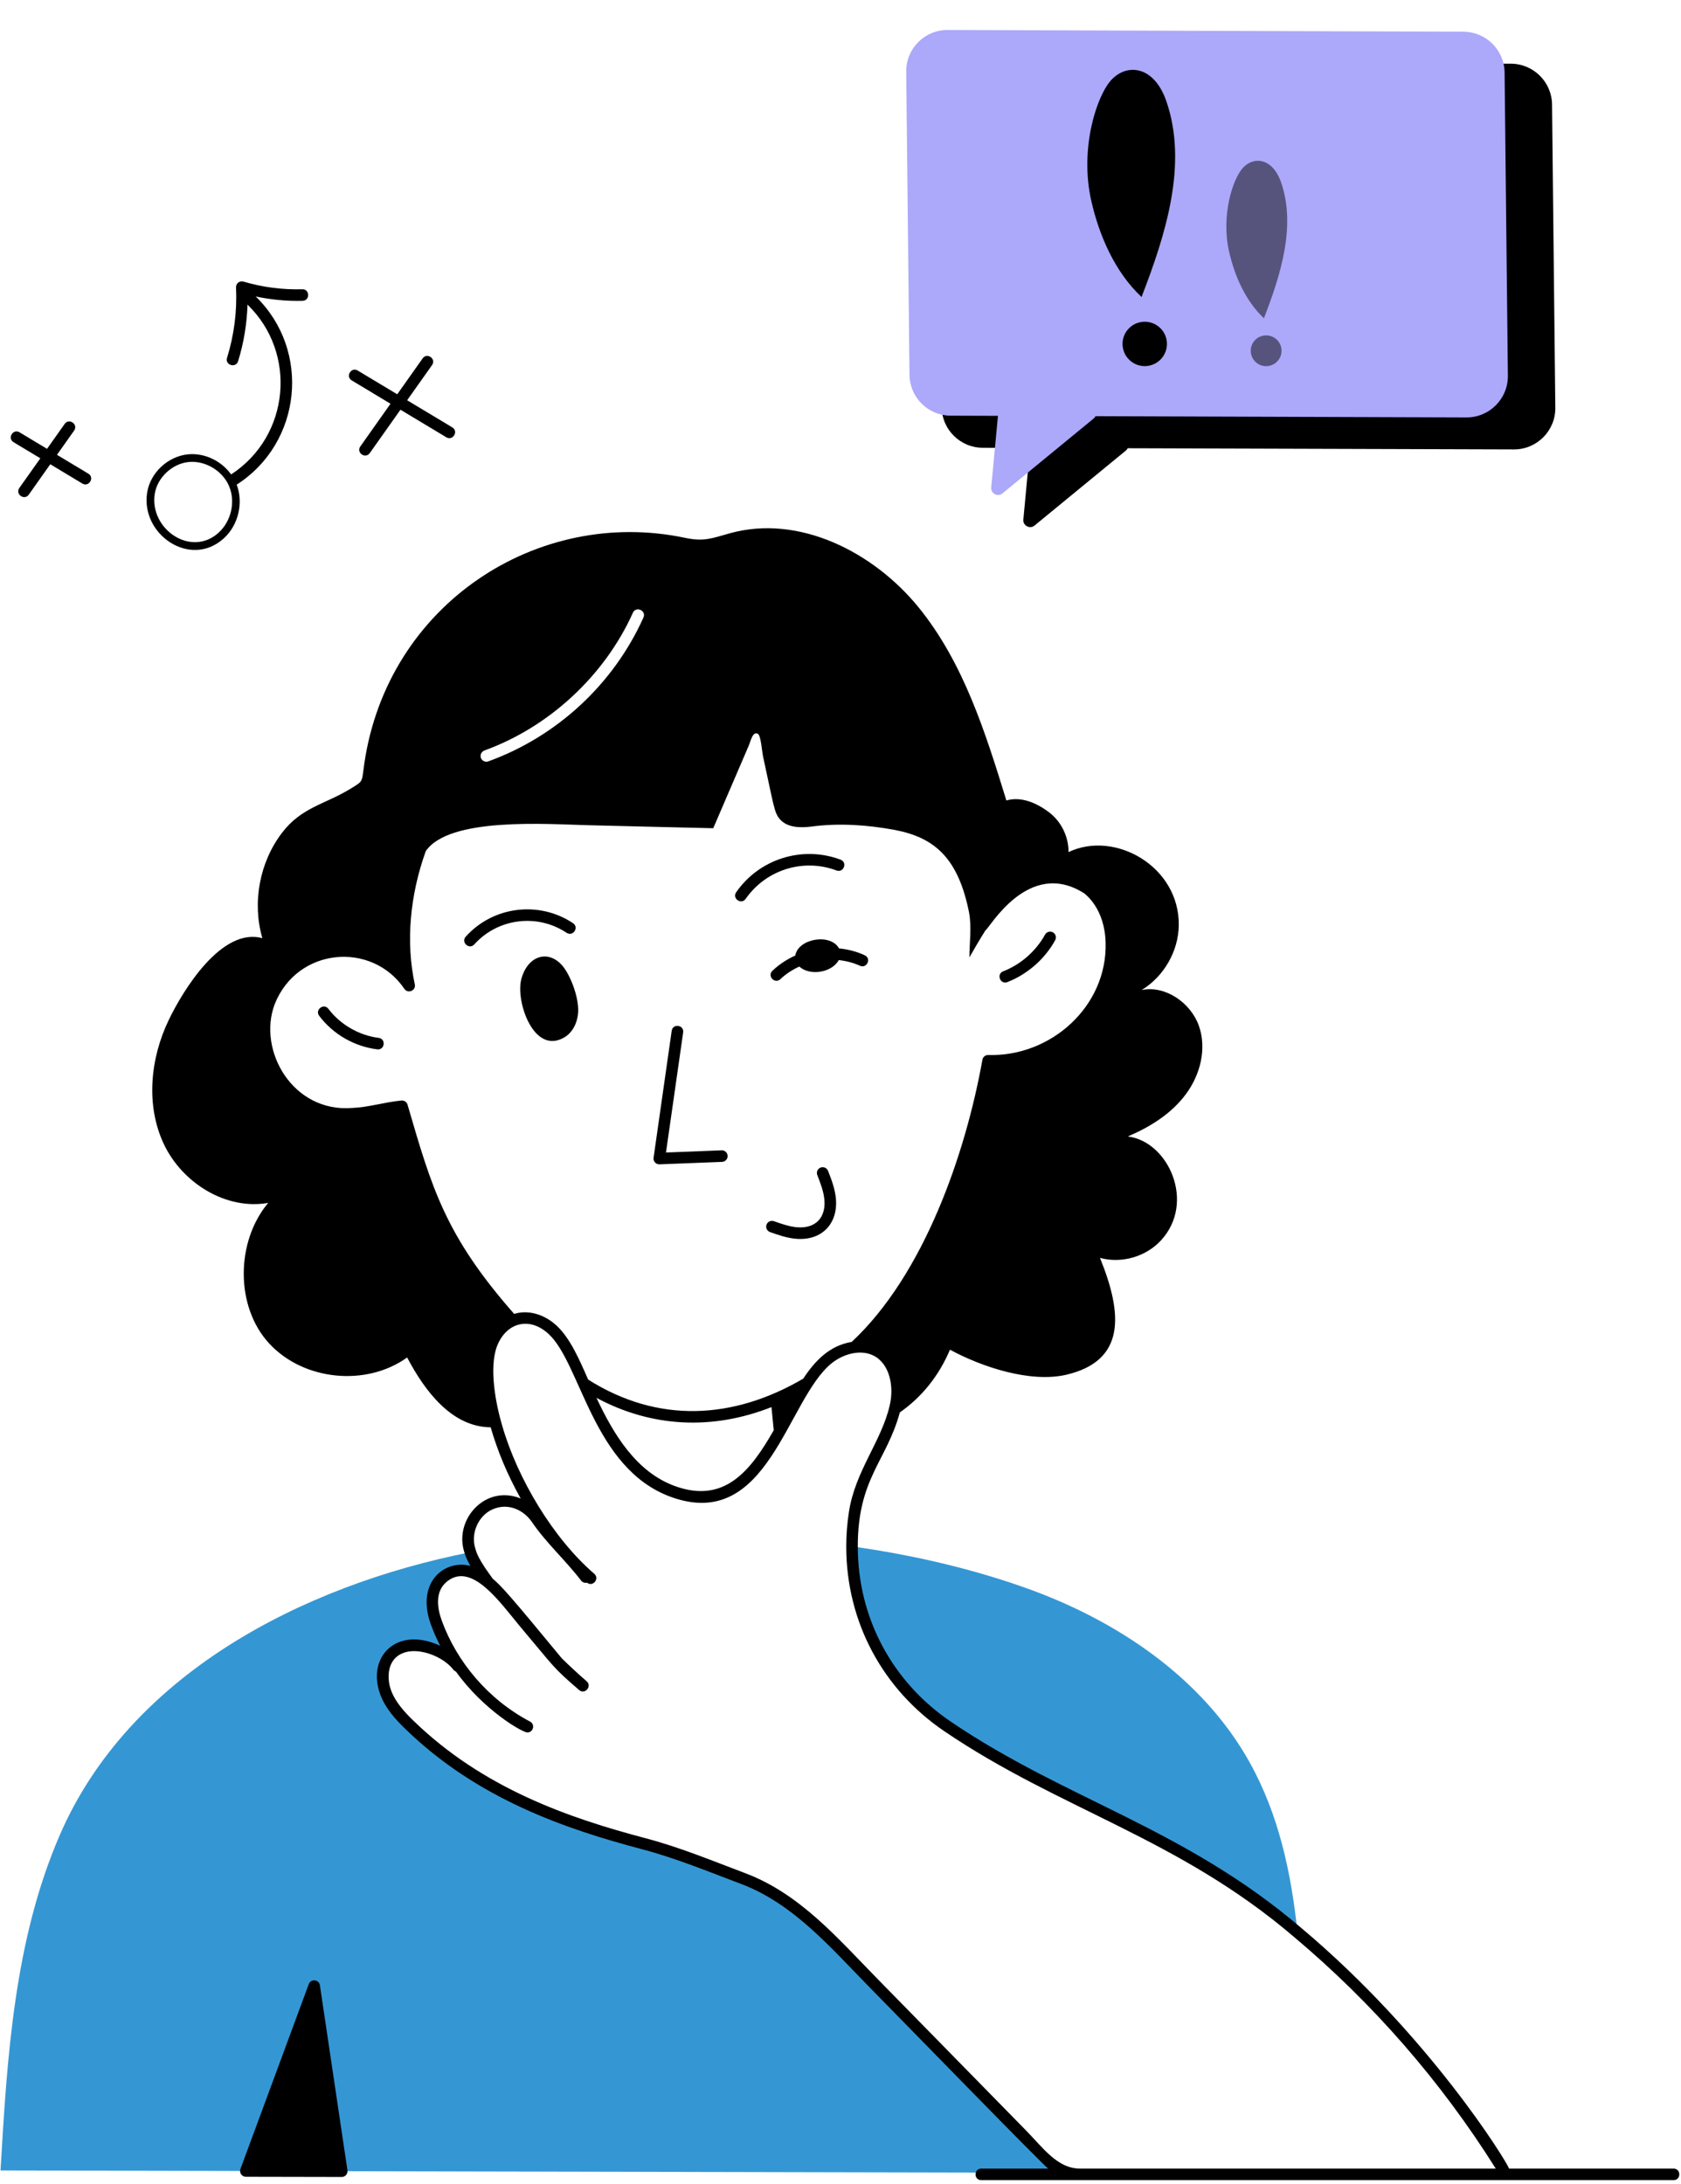 <?xml version="1.0" encoding="UTF-8"?> <svg xmlns="http://www.w3.org/2000/svg" width="314" height="408" viewBox="0 0 314 408" fill="none"><path fill-rule="evenodd" clip-rule="evenodd" d="M282.221 11.899C286.439 11.912 289.865 15.312 289.911 19.53L290.524 76.15C290.571 80.452 287.089 83.961 282.786 83.948L210.647 83.726C210.57 83.887 210.455 84.037 210.298 84.166L193.25 98.162C192.367 98.888 191.047 98.186 191.154 97.049L192.411 83.67L183.578 83.642C179.36 83.63 175.934 80.23 175.888 76.012L175.275 19.392C175.228 15.09 178.71 11.581 183.013 11.594L282.221 11.899Z" fill="black"></path><path fill-rule="evenodd" clip-rule="evenodd" d="M273.361 5.925C277.579 5.94 281.003 9.339 281.049 13.556L281.661 70.176C281.708 74.479 278.224 77.988 273.921 77.973L204.642 77.737C204.565 77.894 204.451 78.04 204.298 78.166L187.25 92.162C186.367 92.887 185.047 92.186 185.154 91.048L186.411 77.674L177.575 77.644C173.357 77.63 169.933 74.231 169.888 70.013L169.275 13.393C169.228 9.09 172.712 5.581 177.015 5.596L273.361 5.925Z" fill="#ACA8FA"></path><path d="M213.233 55.474C217.715 43.89 221.928 30.708 217.873 18.925C215.577 12.251 210.527 11.792 207.619 14.898C204.861 17.847 201.638 27.695 203.833 37.458C205.267 43.85 208.204 50.77 213.233 55.474Z" fill="black"></path><path d="M236.093 59.444C239.201 51.413 242.121 42.275 239.31 34.107C237.719 29.481 234.218 29.163 232.202 31.316C230.29 33.36 228.056 40.186 229.577 46.954C230.571 51.386 232.608 56.182 236.093 59.444Z" fill="black" fill-opacity="0.5"></path><path d="M209.688 64.444C209.801 66.735 211.744 68.494 214.035 68.382C216.32 68.269 218.085 66.321 217.972 64.035C217.859 61.749 215.911 59.985 213.62 60.103C211.334 60.215 209.57 62.158 209.688 64.444Z" fill="black"></path><path d="M233.636 65.661C233.714 67.249 235.061 68.469 236.649 68.391C238.234 68.312 239.457 66.962 239.379 65.377C239.301 63.793 237.95 62.57 236.362 62.652C234.777 62.73 233.554 64.076 233.636 65.661Z" fill="black" fill-opacity="0.5"></path><path d="M242.365 360.943C220.453 342.24 198.693 337.203 177.036 322.511C166.057 315.068 159.151 302.891 159.151 288.854C170.271 290.412 181.172 292.912 191.526 296.584C208.562 302.625 224.594 313.36 233.391 329.131C238.88 338.959 241.172 349.761 242.365 360.943Z" fill="#3497D4"></path><path d="M197.49 404.381V405.85L0.099 405.418C1.333 384.121 2.688 362.324 11.172 342.756C24.12 312.886 56.234 296.194 87.859 289.938C88.641 292.204 90.151 294.063 91.234 295.605C88.812 293.579 85.891 292.282 83.021 294.412C80.156 296.543 80.432 300.136 81.51 303.1C82.547 305.949 83.974 308.657 85.703 311.147L85.557 311.246C83.083 307.98 76.052 305.418 72.812 309.23C71.245 311.09 71.245 313.965 72.037 316.11C72.901 318.47 74.625 320.397 76.427 322.136C88.74 334.136 103.833 340.053 120.224 344.381C126.573 346.048 132.708 348.595 138.828 350.897C148.823 354.668 155.896 363.001 163.156 370.412C195.568 403.449 194.719 402.98 197.49 404.381Z" fill="#3497D4"></path><path d="M123.151 217.485C123.167 217.485 123.182 217.485 123.193 217.485L134.875 217.027C135.474 217 135.938 216.5 135.911 215.907C135.891 215.308 135.375 214.834 134.792 214.87L124.401 215.277L127.609 192.849C127.807 191.433 125.672 191.131 125.469 192.542L122.083 216.256C121.99 216.902 122.49 217.485 123.151 217.485Z" fill="black"></path><path d="M104.875 180.183C102.12 177.271 98.401 178.73 97.349 183.021C96.344 187.12 99.688 197.073 105.375 193.797C107 192.865 107.885 190.954 107.995 189.079C108.161 186.188 106.417 181.813 104.875 180.183Z" fill="black"></path><path d="M139.292 167.891C143.042 162.49 150.021 160.261 156.255 162.594C157.594 163.094 158.349 161.073 157.01 160.573C149.891 157.907 141.849 160.417 137.516 166.662C136.703 167.839 138.479 169.068 139.292 167.891Z" fill="black"></path><path d="M88.604 176.396C93 171.516 100.354 170.589 105.833 174.235C107.021 175.027 108.224 173.235 107.031 172.438C100.708 168.225 92.141 169.245 87 174.954C86.042 176.016 87.651 177.464 88.604 176.396Z" fill="black"></path><path d="M188.177 183.443C191.917 181.985 195.172 179.136 197.104 175.615C197.391 175.094 197.198 174.438 196.677 174.151C196.146 173.865 195.495 174.058 195.208 174.578C193.516 177.657 190.667 180.157 187.391 181.433C186.057 181.953 186.849 183.964 188.177 183.443Z" fill="black"></path><path d="M70.729 193.865C67.073 193.407 63.568 191.386 61.349 188.449C60.489 187.313 58.76 188.61 59.625 189.751C62.224 193.193 66.177 195.469 70.458 196.006C71.875 196.188 72.151 194.042 70.729 193.865Z" fill="black"></path><path d="M57.677 370.611L44.911 405.147C44.651 405.85 45.177 406.595 45.922 406.6C46.5 406.6 63.984 406.637 63.833 406.637C64.495 406.637 65 406.048 64.901 405.397L59.755 370.824C59.594 369.73 58.062 369.559 57.677 370.611Z" fill="black"></path><path d="M153.276 218.094C152.719 218.313 152.448 218.938 152.667 219.49C153.255 221.016 153.875 222.589 153.995 224.178C154.25 227.443 152.349 229.464 149.031 229.251C147.526 229.157 146.016 228.62 144.557 228.105C143.995 227.907 143.38 228.199 143.182 228.761C142.979 229.324 143.276 229.938 143.839 230.141C145.359 230.678 147.089 231.292 148.891 231.407C153.557 231.709 156.505 228.553 156.151 224.006C156 222.105 155.297 220.297 154.677 218.709C154.458 218.152 153.828 217.881 153.276 218.094Z" fill="black"></path><path d="M312.609 405.073H281.891C281.526 403.891 267.057 380.282 243.068 360.12C221.224 341.448 199.104 336.178 177.646 321.615C166.698 314.204 160.229 302.235 160.229 288.855C160.229 276.131 165.583 272.995 168.083 263.824C172.13 261.006 175.385 257.016 177.443 252.11C183.464 255.365 192.411 258.318 199.115 256.803C210.271 254.219 209.76 245.516 205.469 234.959C209.484 236.068 214.078 234.745 216.891 231.662C223.385 224.579 218.25 213.209 210.667 212.282C214.828 210.511 218.818 208.027 221.51 204.386C224.219 200.756 225.458 195.839 223.932 191.579C222.417 187.318 217.667 183.995 213.245 184.933C217.406 182.412 220.13 177.667 220.187 172.818C220.318 161.829 208.24 155.027 199.594 159.162C199.62 156.297 198.24 153.448 195.948 151.725C193.656 149.985 190.734 148.714 187.984 149.521C184.068 136.803 179.964 123.725 171.552 113.407C163.125 103.079 149.245 96.058 136.396 99.594C132.87 100.573 131.526 101.209 127.943 100.459C100.469 94.667 72.401 112.823 68.047 142.646C67.526 146.214 67.99 145.797 65.365 147.391C60.698 150.24 56.292 150.803 52.677 155.563C48.474 161.063 47.078 168.6 49.005 175.245C41.417 173.146 34.214 184.933 31.552 190.459C28.052 197.678 27.188 206.443 30.599 213.693C34.016 220.943 42.193 226.084 50.099 224.688C44.036 231.896 43.906 244.094 50.318 250.985C56.724 257.891 68.406 259.058 76.052 253.563C79.396 259.922 84.443 266.553 91.651 266.605C92.953 271.063 94.698 275.303 97.26 279.907C90.812 277.266 84.984 283.579 86.63 289.584C86.745 289.881 86.812 290.61 87.865 292.501C83.172 291.214 77.578 295.459 80.495 303.469C80.984 304.808 81.562 306.12 82.219 307.407C73.969 303.615 68.479 309.6 71.021 316.48C71.984 319.115 73.917 321.209 75.672 322.907C89.094 335.985 105.583 341.631 119.948 345.422C126.208 347.068 132.37 349.62 138.448 351.907C148.198 355.584 155.198 363.839 162.385 371.162C172.802 381.787 194.672 404.23 195.792 405.073H183.297C181.87 405.073 181.87 407.23 183.297 407.23C199.667 407.23 293.818 407.23 312.609 407.23C314.036 407.23 314.036 405.073 312.609 405.073ZM90.484 140.183C102.583 135.808 112.948 126.183 118.219 114.459C118.797 113.167 120.776 114.047 120.193 115.35C114.604 127.782 104.052 137.563 91.219 142.214C90.807 142.417 90.068 142.209 89.833 141.579C89.635 141.016 89.922 140.402 90.484 140.183ZM109.87 154.141C117.661 154.329 125.437 154.532 133.229 154.704C135.448 149.537 137.661 144.386 139.88 139.235C140.172 138.589 140.589 136.485 141.583 137.079C142.13 137.407 142.359 140.501 142.505 141.162C144.573 150.641 144.599 151.808 145.714 153.063C147.125 154.631 149.547 154.657 151.646 154.386C156.76 153.709 162.047 154.084 167.099 155.016C174.594 156.433 178.969 160.282 181 170.37C181.516 173.016 181.099 176.11 181.073 178.829C182.052 177.126 183.036 175.428 184.083 173.766C184.776 173.506 192.094 160.167 202.568 166.896C202.677 167.047 206.344 169.568 206.521 176.068C206.854 187.964 196.312 197.417 184.599 197.063C184.589 197.063 184.583 197.063 184.573 197.063C184.047 197.063 183.599 197.433 183.51 197.949C180.375 215.428 172.625 238.042 159.089 250.657C155 251.334 152.292 254.094 150.036 257.521C136.974 265.167 122.901 265.943 109.859 257.688C108.266 254.032 106.526 250.021 104.031 247.672C101.922 245.672 98.885 244.547 96.042 245.422C83.135 230.756 80.635 221.813 76.125 206.339C75.979 205.844 75.51 205.521 74.984 205.568C71.833 205.865 68.938 206.818 65.812 206.954C54.672 207.86 48.083 196.214 51.292 187.626C55.479 176.938 69.463 175.766 75.531 184.704C76.193 185.678 77.734 185.027 77.484 183.87C75.786 176.042 76.547 167.292 79.531 158.985C83.901 152.594 102.026 153.938 109.87 154.141ZM144.104 262.834L144.531 267.152C140.172 274.787 135.292 280.964 126 277.558C118.818 274.907 114.625 267.933 111.417 261.105C121.703 266.626 133.047 267.199 144.104 262.834ZM201.76 405.073C197.495 405.073 194.839 401.188 191.578 397.87C181.302 387.376 171.99 377.87 163.927 369.652C156.469 362.042 149.411 353.735 139.208 349.891C133.146 347.605 126.911 345.021 120.5 343.339C106.411 339.615 90.245 334.094 77.177 321.36C75.594 319.829 73.865 317.959 73.047 315.735C72.396 313.964 72.323 311.48 73.635 309.928C76.255 306.85 82.463 308.954 84.698 311.896C84.818 312.058 84.984 312.157 85.161 312.23C90.328 319.438 97.568 323.605 98.505 323.605C99.63 323.605 100 322.089 99.01 321.573C91.151 317.433 85.312 310.376 82.526 302.735C81.661 300.36 81.156 297.141 83.667 295.277C88.234 291.886 93.37 299.261 97.073 303.725C103.833 311.73 103.078 311.271 108.167 315.672C109.245 316.61 110.661 314.975 109.578 314.042C108.047 312.709 106.49 311.277 104.953 309.771C95.318 298.089 93.698 296.282 92.057 294.902L91.5 294.136C88.755 290.35 88.906 289.417 88.719 289.016C87.969 286.292 89.396 283.136 91.901 281.98C94.974 280.558 97.911 282.172 99.338 284.271C102.047 288.245 105.641 291.443 108.547 295.24C108.812 295.584 109.245 295.719 109.646 295.631C110.755 296.49 112.052 294.87 111.005 293.969C103.365 287.376 96.667 276.251 93.792 266.251C92.573 262.146 91.323 255.438 92.844 251.438C94.594 246.964 98.99 245.865 102.547 249.24C108.526 254.87 110.776 274.24 125.25 279.584C143.516 286.287 146.932 261.37 155.385 254.61C157.547 252.896 160.729 251.995 163.156 253.204C166.24 254.756 167.021 259.058 166.193 262.516C164.651 269.23 159.776 274.725 158.589 282.318C158.245 284.501 158.073 286.704 158.073 288.855C158.073 303.037 164.958 315.631 176.432 323.402C197.969 338.016 220.089 343.329 241.672 361.766C256.396 374.141 269.125 388.714 279.396 405.073C276.292 405.073 201.599 405.073 201.76 405.073Z" fill="black"></path><path d="M148.552 178.49C146.984 179.193 145.531 180.136 144.281 181.334C143.255 182.323 144.745 183.88 145.781 182.891C146.802 181.912 148.01 181.136 149.313 180.542C151.266 182.354 155.417 181.677 156.672 179.334C158.042 179.479 159.38 179.823 160.625 180.391C161.922 180.99 162.823 179.026 161.526 178.433C160 177.729 158.37 177.313 156.719 177.151C155.172 174.282 149.073 175.292 148.552 178.49Z" fill="black"></path><path d="M56.46 54.031C52.74 54.136 49.043 53.654 45.473 52.601C44.754 52.389 44.054 52.951 44.088 53.685C44.301 58.143 43.736 62.563 42.413 66.83C41.983 68.202 44.055 68.826 44.477 67.467C45.547 64.021 46.117 60.467 46.237 56.882C46.257 56.905 46.267 56.935 46.287 56.958C55.517 65.953 54.184 81.428 43.175 88.622C41.362 86.101 38.253 84.57 35.142 84.863C31.36 85.222 28.059 88.309 27.482 92.034C26.257 99.827 35.543 106.232 41.797 100.567C44.522 98.11 45.51 93.928 44.214 90.528C56.397 82.705 58.132 65.487 47.798 55.412C47.784 55.394 47.757 55.393 47.738 55.375C50.622 55.984 53.559 56.27 56.517 56.189C57.954 56.148 57.886 53.992 56.46 54.031ZM40.827 99.501L40.828 99.506C35.651 104.198 27.881 98.78 28.906 92.254C29.376 89.215 32.167 86.592 35.282 86.293C38.373 86.003 41.615 87.96 42.812 90.859C44.014 93.752 43.179 97.389 40.827 99.501Z" fill="black"></path><path d="M10.641 84.955L13.843 80.431C14.669 79.265 12.901 78.021 12.08 79.186L8.784 83.838L3.656 80.753C2.437 80.015 1.314 81.868 2.543 82.604L7.535 85.607L3.617 91.141C2.796 92.306 4.555 93.556 5.381 92.39L9.391 86.719L15.383 90.324C16.602 91.061 17.725 89.208 16.495 88.473L10.641 84.955Z" fill="black"></path><path d="M76.052 74.763L80.707 68.19C81.528 67.025 79.77 65.78 78.944 66.946L74.201 73.65L66.821 69.216C65.602 68.479 64.478 70.326 65.707 71.062L72.946 75.415L67.31 83.388C66.488 84.547 68.251 85.792 69.073 84.632L74.803 76.532L83.366 81.678C84.59 82.415 85.708 80.563 84.479 79.827L76.052 74.763Z" fill="black"></path></svg> 